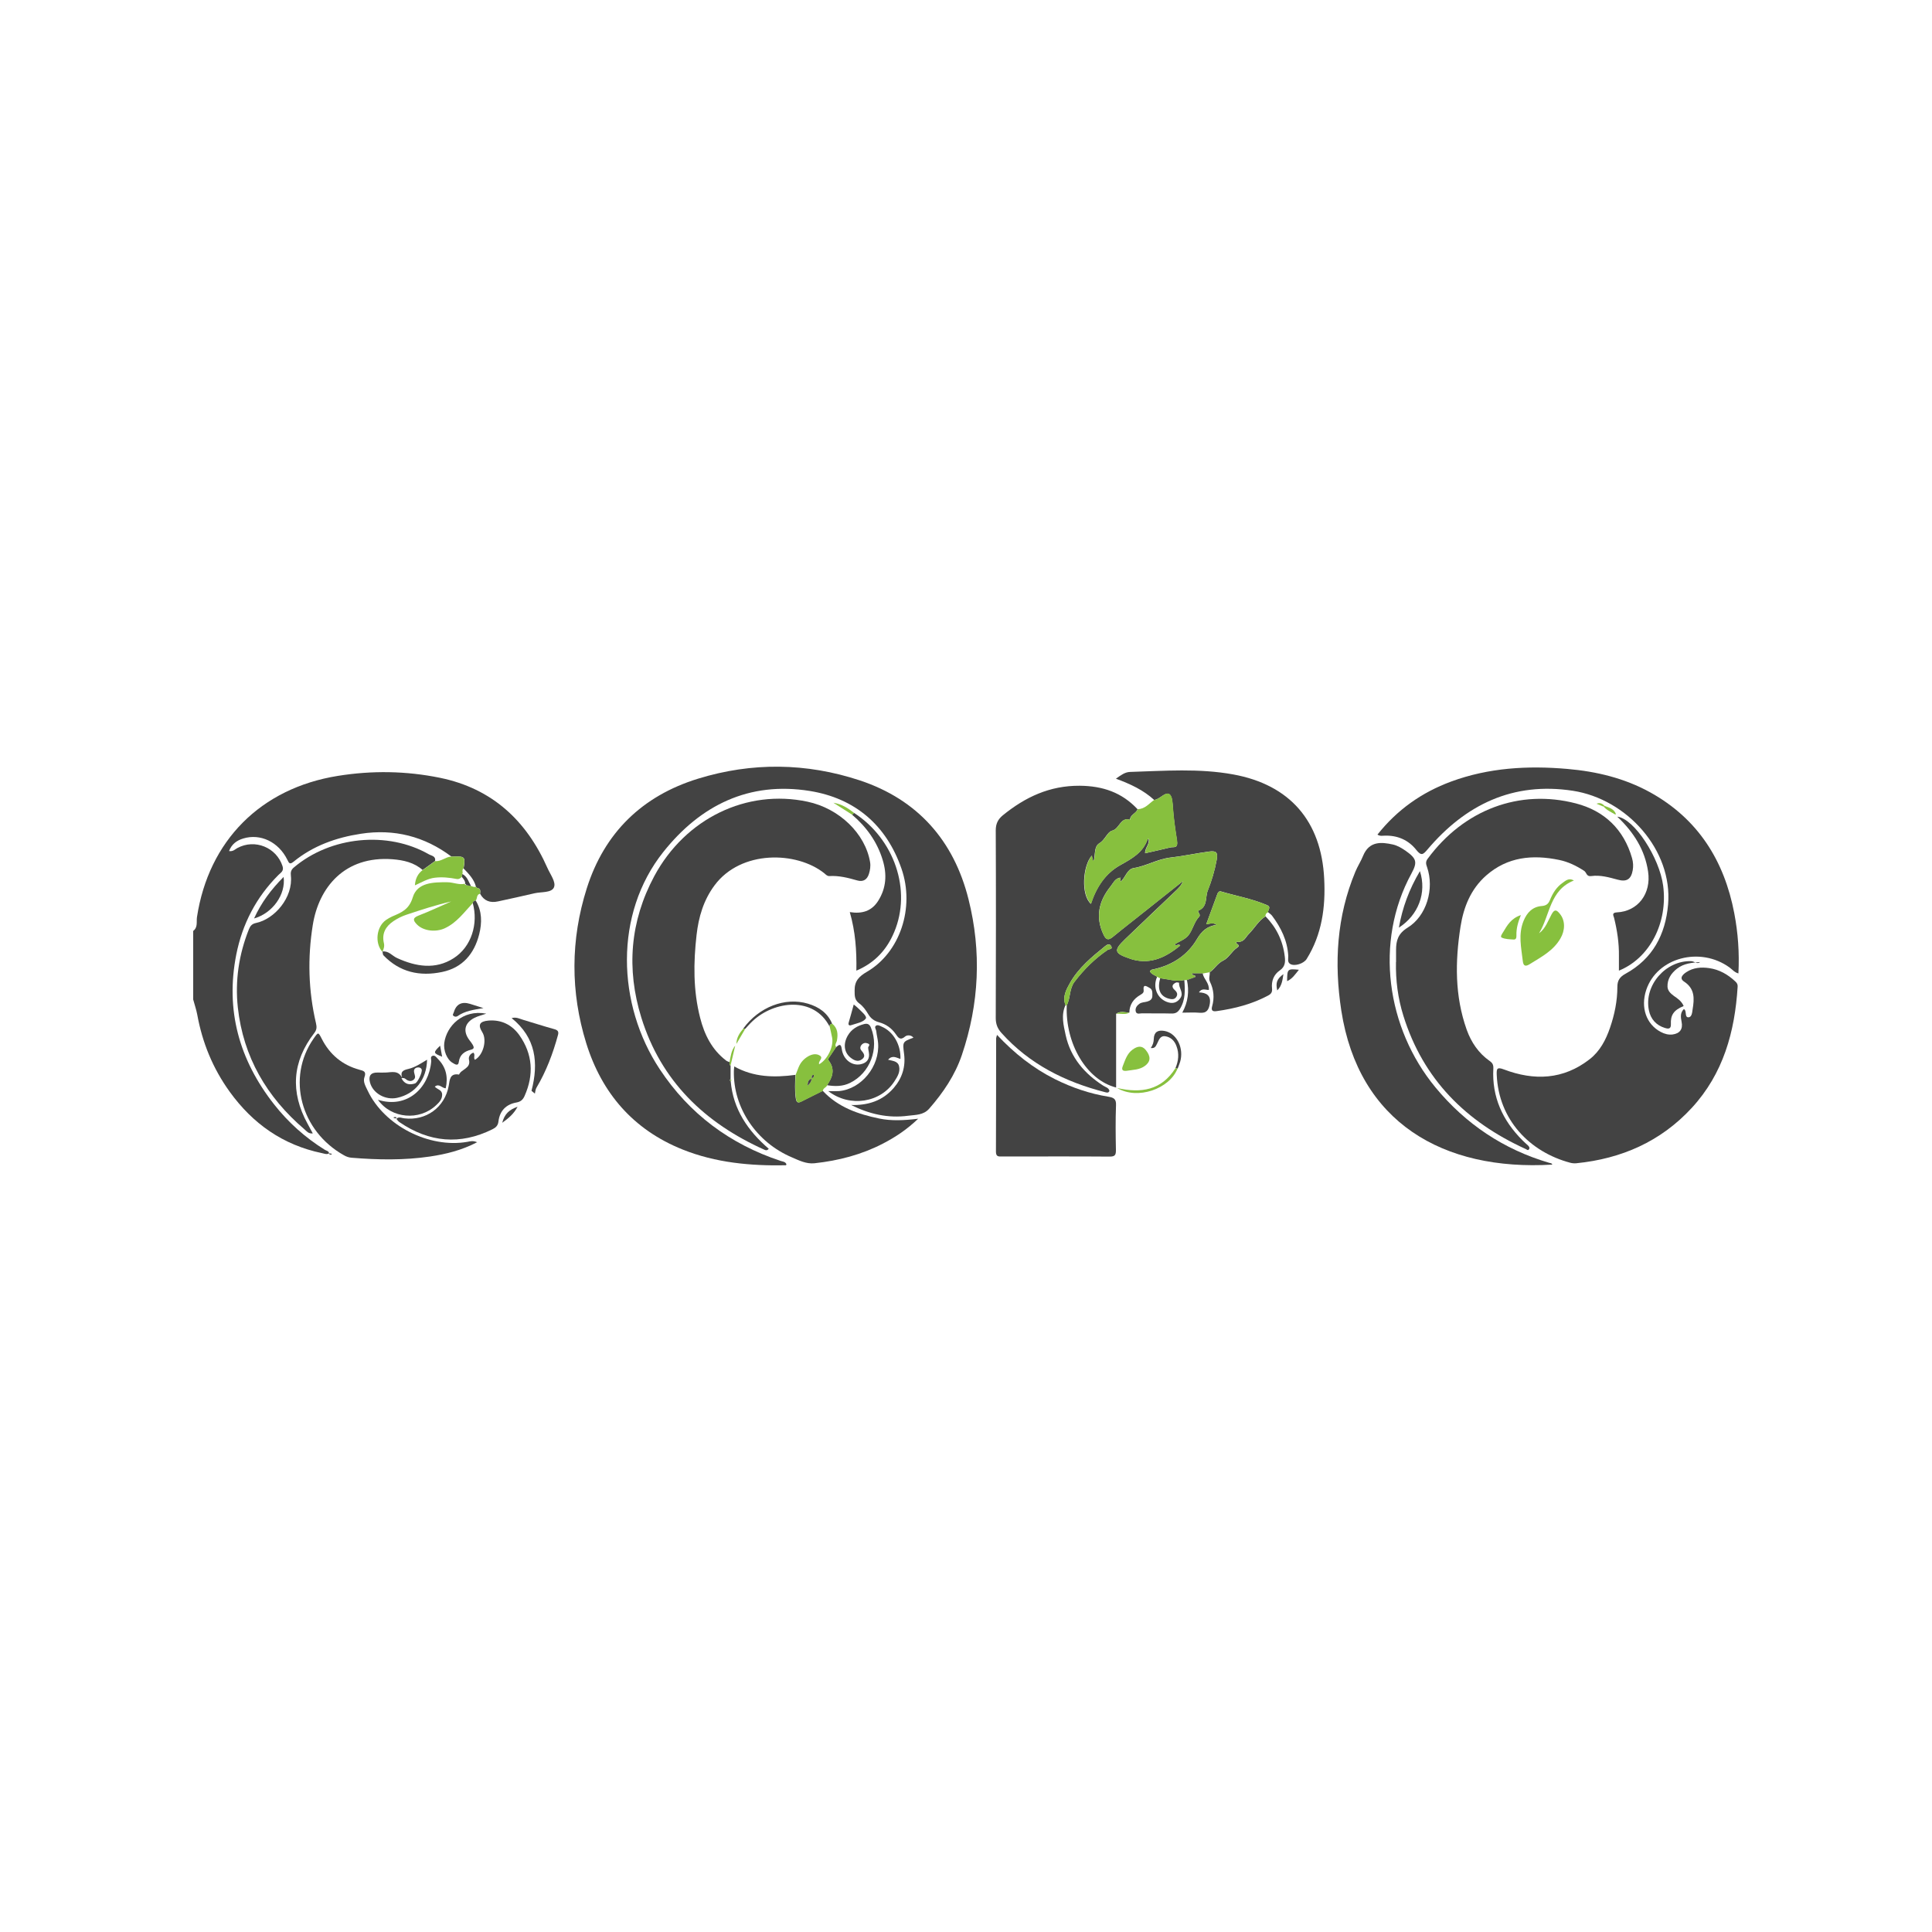<?xml version="1.0" encoding="UTF-8"?>
<svg id="Layer_1" data-name="Layer 1" xmlns="http://www.w3.org/2000/svg" viewBox="0 0 200 200">
  <defs>
    <style>
      .cls-1 {
        fill: #87c03e;
      }

      .cls-1, .cls-2 {
        stroke-width: 0px;
      }

      .cls-2 {
        fill: #434343;
      }
    </style>
  </defs>
  <path class="cls-2" d="M20,96.37c.5-.37.32-.96.39-1.43,1.21-7.91,6.6-13.34,14.58-14.62,3.54-.57,7.07-.52,10.59.2,5.38,1.11,8.93,4.41,11.11,9.33.29.67.92,1.47.67,2.02-.26.57-1.3.44-2,.6-1.25.3-2.51.56-3.77.84q-1.28.29-1.87-.79c.03-.27.08-.54-.3-.6-.05-.04-.1-.09-.15-.13,0,0,.02,0,.02,0-.2-.78-.75-1.33-1.28-1.89.21-1.19.14-1.27-1.03-1.23-.08,0-.15,0-.23,0-2.79-2.09-5.92-2.89-9.37-2.36-2.56.39-4.95,1.24-6.98,2.9-.41.33-.47.11-.64-.22-.91-1.84-2.79-2.73-4.56-2.19-.66.2-1.19.57-1.47,1.3.42.07.62-.18.86-.31,1.81-.98,4.05-.07,4.68,1.88.16.5-.19.67-.43.91-2.3,2.3-3.73,5.06-4.36,8.23-1.14,5.77.3,10.91,3.91,15.51,1.48,1.88,3.23,3.45,5.26,4.71.16.1.42.11.44.39v-.02c-.25.14-.5.02-.75-.03-4.03-.84-7.15-3.04-9.54-6.35-1.74-2.41-2.83-5.07-3.36-7.98-.1-.53-.28-1.05-.42-1.57,0-2.36,0-4.73,0-7.09Z"/>
  <path class="cls-2" d="M119.48,82.81c-1.11-1.02-2.46-1.65-3.96-2.2.51-.36.92-.68,1.46-.7,3.57-.11,7.15-.39,10.69.26,5.86,1.07,9.12,4.84,9.41,10.8.15,2.93-.23,5.76-1.82,8.31-.3.47-1.22.77-1.68.52-.34-.19-.21-.56-.22-.85-.09-1.58-.75-2.92-1.68-4.16-.11-.14-.27-.24-.41-.36-.02-.25.35-.54-.1-.73-1.54-.66-3.19-.95-4.78-1.42-.17-.05-.3.08-.36.24-.38,1.04-.76,2.07-1.16,3.16.37-.04.66-.24,1.07.06-1,.14-1.55.67-2.01,1.44-.99,1.69-2.52,2.7-4.43,3.14-.16.04-.37.03-.46.24.17.29.49.39.75.55-.52,1.13.05,2.37,1.2,2.67.54.14.94-.07,1.22-.49.35-.54-.21-1.02-.15-1.56-.1,0-.22-.06-.31-.02-.42.18-.5.46-.15.77.26.23.35.47.15.75-.2.27-.5.22-.79.14-.88-.26-1.17-.97-.86-2.11.83.1,1.64.38,2.5.19.08,1.02.13,2.03-.44,2.97-.22.36-.45.51-.88.5-1.02-.03-2.05,0-3.08-.02-.23,0-.58.15-.64-.25-.04-.31.13-.55.38-.73.24-.18.55-.16.82-.24.29-.08.53-.24.53-.59,0-.32.04-.67-.3-.83-.25-.13-.69-.48-.6.26.03.27-.17.36-.34.47-.71.41-1.13,1-1.14,1.84-.46-.03-.94-.2-1.37.12v7.63c-3.06-.78-5.28-4.54-5.11-8.52.4-.76.25-1.7.8-2.42.98-1.29,2.11-2.41,3.45-3.32.14-.09.52-.02.36-.36-.17-.34-.46-.17-.66,0-1.37,1.11-2.74,2.24-3.62,3.8-.38.68-.8,1.43-.46,2.29-.48,1.04-.2,2.09.02,3.12.51,2.31,1.94,3.97,3.89,5.22.23.15.55.2.64.53-.09.27-.32.17-.46.14-4.13-1.06-7.82-2.9-10.71-6.12-.41-.45-.6-.92-.6-1.54.02-6.48.03-12.97,0-19.45,0-.69.24-1.14.72-1.54,2.32-1.89,4.85-3.09,7.97-3.07,2.4.02,4.37.7,5.99,2.43-.15.45-.78.56-.78,1.1-1.01-.32-1.07.92-1.85,1.12-.5.13-.73.94-1.32,1.3-.56.33-.42,1.14-.57,1.74,0,.03-.06.05-.11.09-.04-.19-.07-.36-.11-.55-.93,1.05-1.15,4.05-.09,5,.55-1.69,1.48-3.14,3.02-4,1.21-.68,2.37-1.3,2.85-2.7,0-.01.05-.01.09-.02.16.53-.38.9-.35,1.48.88-.2,1.74-.39,2.6-.6.37-.09.84.17.69-.78-.17-1.06-.33-2.17-.41-3.26-.04-.52-.05-1.26-.37-1.47-.38-.25-.88.37-1.36.54-.07.03-.15.04-.23.06ZM115.96,90.85c-.54.09-.73.58-1.01.93-1.21,1.51-1.58,3.15-.71,4.98.27.57.52.59.98.21,1.12-.92,2.26-1.8,3.39-2.7,1.28-1.02,2.57-2.04,3.85-3.06-.15.41-.43.71-.72.98-1.77,1.69-3.54,3.36-5.3,5.06-1.18,1.14-1.1,1.44.51,1.98.1.03.2.07.3.1,1.94.52,3.48-.27,4.93-1.45-.17-.24-.4.11-.6-.12.5-.31,1.1-.51,1.44-.93.46-.57.58-1.37,1.11-1.93.24-.25-.28-.55-.04-.65.94-.39.67-1.38.93-2.04.4-1,.73-2.09.93-3.19.15-.81-.06-.96-.78-.87-1.34.18-2.67.47-3.99.62-1.38.16-2.51.88-3.82,1.09-.69.11-.83.95-1.35,1.41-.02-.18-.04-.31-.06-.43.02,0,.04,0,.06-.02,0,0,0-.03.01-.04-.02.02-.04.05-.06.07Z"/>
  <path class="cls-2" d="M88.08,114.39c1.76.05,3.28-.42,4.45-1.78.87-1.02,1.23-2.19,1.06-3.51-.16-1.25-.17-1.26.97-1.68-.26-.32-.68-.27-.85-.13-.52.45-.72.14-.99-.25-.42-.6-1-1.02-1.71-1.21-.52-.14-.87-.4-1.14-.86-.24-.4-.53-.81-.9-1.08-.51-.37-.5-.79-.5-1.35-.01-1,.45-1.46,1.29-1.95,3.39-1.98,4.97-6.61,3.56-10.67-1.56-4.49-4.79-7.28-9.49-8.04-6.29-1.01-11.31,1.47-15.16,6.31-5.11,6.41-4.82,15.78-.37,22.5,3.05,4.61,7.26,7.75,12.52,9.49.21.07.48.07.59.34-.02.04-.03.11-.05.11-3.66.07-7.27-.26-10.69-1.63-5.11-2.04-8.38-5.85-9.98-11-1.65-5.31-1.63-10.73.05-16.03,1.82-5.76,5.74-9.58,11.52-11.36,5.58-1.72,11.23-1.65,16.76.18,5.98,1.99,9.72,6.23,11.24,12.3,1.36,5.41,1.11,10.82-.69,16.13-.71,2.09-1.93,3.89-3.38,5.55-.6.68-1.41.63-2.17.73-2.08.28-4.04-.17-5.91-1.11Z"/>
  <path class="cls-2" d="M142.6,86.39c2.04-2.57,4.58-4.36,7.61-5.48,3.9-1.44,7.95-1.67,12.05-1.31,3.02.26,5.92.96,8.58,2.43,4.94,2.74,7.65,7.06,8.69,12.5.39,2.04.54,4.1.43,6.24-.4-.11-.63-.4-.91-.61-3.05-2.22-7.51-1.03-8.63,2.31-.61,1.82,0,3.57,1.51,4.36.38.2.78.31,1.21.26.76-.1,1.09-.56.94-1.3-.09-.47-.17-.93.23-1.33.05.03.09.05.11.09.16.25,0,.77.36.76.37-.01.39-.51.44-.83.18-1.09.25-2.13-.89-2.87-.55-.36-.09-.76.25-.98.72-.47,1.53-.53,2.36-.41,1.05.15,1.93.66,2.7,1.38.16.15.26.3.24.54-.29,4.67-1.48,9-4.75,12.55-3.22,3.49-7.28,5.26-11.95,5.73-.2.02-.43,0-.62-.05-4.22-1.12-7.43-4.46-7.62-9.12-.02-.61.02-.82.75-.54,3.12,1.18,6.14,1.07,8.87-1.06,1.07-.83,1.68-2.01,2.11-3.26.47-1.37.76-2.78.76-4.24,0-.63.23-1.01.83-1.34,2.83-1.55,4.15-4.06,4.42-7.18.48-5.63-4.26-10.91-9.86-11.77-6.2-.95-11.11,1.43-15.05,6.08-.45.53-.64.69-1.15.05-.82-1.04-1.97-1.54-3.33-1.48-.2,0-.42.07-.71-.12Z"/>
  <path class="cls-2" d="M75.63,110.33c0,.46,0,.93,0,1.39-.11.07-.1.14.01.19.25,2.92,1.78,5.15,3.94,7.01-.17.21-.32.16-.45.1-6.18-2.77-10.7-7.11-12.74-13.68-1.56-5.03-1.17-9.96,1.34-14.64,3.21-5.98,9.58-9.05,15.86-7.71,3.3.7,5.98,3.3,6.48,6.25.07.44,0,.84-.12,1.23-.19.59-.59.85-1.22.67-.94-.27-1.88-.51-2.87-.45-.24.01-.37-.16-.53-.29-2.86-2.29-8.63-2.43-11.36,1.25-1.14,1.53-1.65,3.28-1.86,5.12-.33,2.88-.36,5.76.37,8.6.44,1.74,1.22,3.3,2.69,4.42.1.08.23.11.35.16,0,.13-.02.28.11.37Z"/>
  <path class="cls-2" d="M144.52,99.6c0-.42,0-.84,0-1.26,0-.96.2-1.69,1.18-2.3,1.99-1.21,2.8-4.04,2.03-6.27-.11-.31-.18-.55.06-.87,3.75-5.09,9.51-7.25,15.35-5.73,2.93.76,4.96,2.68,5.81,5.67.12.42.14.83.07,1.24-.17.95-.63,1.24-1.57.98-.89-.24-1.79-.5-2.72-.37-.52.08-.48-.38-.74-.54-.8-.52-1.65-.94-2.59-1.13-2.75-.57-5.34-.33-7.55,1.61-1.6,1.41-2.34,3.27-2.66,5.31-.56,3.59-.6,7.16.64,10.65.47,1.31,1.23,2.44,2.39,3.25.29.2.39.41.37.78-.16,2.94.96,5.37,3.01,7.42.19.19.38.36.58.54.12.12.21.26.09.41-.11.14-.22,0-.34-.05-6.17-2.81-10.6-7.2-12.65-13.78-.57-1.82-.81-3.68-.77-5.58Z"/>
  <path class="cls-2" d="M160.7,120.56c-11.32.68-20.06-4.38-21.85-15.95-.75-4.9-.48-9.74,1.46-14.38.23-.56.57-1.07.79-1.62.64-1.58,1.93-1.44,3.08-1.19.49.11.92.37,1.34.66,1.13.8,1.23,1.17.59,2.35-3.86,7.07-2.58,16.01,2.49,22.14,3.13,3.79,7.05,6.42,11.79,7.81.11.03.27.02.3.19Z"/>
  <path class="cls-2" d="M43.76,90.07c-.89-.79-1.99-1.03-3.12-1.12-4.98-.38-7.64,2.93-8.26,6.8-.55,3.41-.46,6.8.33,10.17.09.39.09.67-.17,1.01-2.3,2.97-2.5,6.12-.7,9.4.17.31.34.62.54,1-.46.05-.65-.24-.87-.43-3.9-3.33-6.33-7.49-6.89-12.61-.3-2.77.11-5.5,1.15-8.1.14-.35.33-.56.72-.64,1.93-.4,3.87-2.64,3.62-4.92-.04-.33.02-.59.31-.83,3.8-3.22,9.7-3.81,13.98-1.36.26.15.75.18.63.7-.43.31-.86.62-1.29.93Z"/>
  <path class="cls-2" d="M103.21,107.13c1.8,1.92,3.75,3.46,6.01,4.59,1.75.87,3.59,1.5,5.52,1.81.53.09.82.22.79.87-.06,1.55-.04,3.1-.01,4.65,0,.48-.07.68-.63.68-3.71-.03-7.43-.01-11.14-.01-.35,0-.65.05-.65-.49.02-3.91.01-7.83.02-11.74,0-.07.03-.14.09-.35Z"/>
  <path class="cls-2" d="M85.18,112.93c1.58,1.69,3.65,2.41,5.84,2.86,1.27.26,2.55.2,4.03.02-1.18,1.13-2.37,1.91-3.64,2.57-2.22,1.15-4.6,1.77-7.09,2.04-.85.09-1.6-.29-2.34-.61-3.69-1.56-6.09-5.15-6.01-8.94,0-.13.02-.25.04-.47,2.03,1.13,4.16,1.16,6.33.87-.03.81-.08,1.62.04,2.43.07.48.26.49.61.31.72-.37,1.45-.73,2.18-1.09Z"/>
  <path class="cls-2" d="M49.4,118.24c-1.64.85-3.23,1.23-4.87,1.48-2.7.4-5.4.35-8.11.13-.3-.02-.56-.11-.82-.26-4.43-2.48-5.98-7.97-3.14-12.07.49-.7.48-.7.85.02.83,1.63,2.12,2.71,3.9,3.2.4.11.74.16.52.76-.18.49.13.97.34,1.42,1.71,3.61,6.36,5.98,10.33,5.28.27-.05.55-.15,1.01.05Z"/>
  <path class="cls-2" d="M41.11,115.75c.25-.15.51,0,.75.02,2.25.27,4.18-1.13,4.59-3.36.11-.61.1-1.34,1.07-1.17.24-.58,1.25-.62,1.03-1.54-.07-.28.1-.62.46-.73.22.22-.03.52.15.74.86-.47,1.28-2.03.77-2.85-.48-.76-.3-1.13.64-1.21,1.35-.11,2.44.45,3.2,1.52,1.38,1.96,1.51,4.08.54,6.27-.17.39-.4.61-.85.69-1.08.19-1.73.87-1.86,1.96-.05.44-.28.64-.62.81-3.35,1.66-6.55,1.36-9.62-.73-.11-.07-.19-.18-.28-.28-.02-.03,0-.1,0-.16Z"/>
  <path class="cls-2" d="M131,94.85c1.14,1.17,1.81,2.55,2,4.18.07.57.03,1.05-.52,1.43-.63.43-.88,1.11-.8,1.86.04.39-.09.57-.41.74-1.67.89-3.46,1.35-5.32,1.61-.4.06-.6-.04-.47-.5.25-.87.17-1.73-.22-2.53-.17-.35,0-.66-.03-.99.51-.35.79-.92,1.41-1.22.55-.26.87-.95,1.42-1.32.11-.07.28-.2.06-.36-.17-.12-.25-.26.05-.25.62.03.77-.48,1.11-.82.6-.6,1-1.37,1.74-1.83Z"/>
  <path class="cls-1" d="M131,94.85c-.73.46-1.14,1.23-1.74,1.83-.34.34-.49.85-1.11.82-.29-.01-.21.13-.05.25.23.16.05.28-.06.36-.55.37-.87,1.06-1.42,1.32-.62.3-.9.87-1.41,1.22-.24.04-.48.09-.72.13-.36,0-.73,0-1.09,0-.02.27.37.07.33.37-.28.1-.57.2-.85.31-.1,0-.2,0-.3,0-.85.19-1.67-.09-2.5-.19-.1-.05-.2-.1-.29-.15-.26-.16-.58-.26-.75-.55.09-.21.29-.2.46-.24,1.91-.44,3.44-1.46,4.43-3.14.45-.77,1-1.3,2.01-1.44-.42-.3-.7-.09-1.07-.06.4-1.09.77-2.13,1.16-3.16.06-.16.18-.29.36-.24,1.6.47,3.25.75,4.78,1.42.45.19.08.49.1.73-.2.07-.28.22-.27.42Z"/>
  <path class="cls-1" d="M119.48,82.81c.08-.02.16-.03.23-.06.48-.17.98-.8,1.36-.54.32.21.33.96.37,1.47.08,1.1.24,2.21.41,3.26.15.95-.31.69-.69.78-.86.22-1.72.4-2.6.6-.02-.58.51-.95.35-1.48-.04.01-.08.01-.09.02-.48,1.4-1.64,2.02-2.85,2.7-1.54.86-2.47,2.32-3.02,4-1.05-.96-.83-3.95.09-5,.04.19.07.36.11.55.05-.04.1-.06.11-.09.15-.6,0-1.41.57-1.74.6-.36.82-1.17,1.32-1.3.78-.2.84-1.45,1.85-1.12,0-.55.63-.66.78-1.1.75,0,1.17-.59,1.71-.96Z"/>
  <path class="cls-2" d="M88.41,84.15c4.18,2.71,5.98,8,4.16,12.33-.75,1.8-1.98,3.18-3.92,4,.04-2.07-.1-4.04-.68-6.06,1.26.2,2.25-.09,2.93-1.15.85-1.34.93-2.75.48-4.23-.57-1.89-1.68-3.43-3.17-4.7.06-.06.13-.13.19-.19Z"/>
  <path class="cls-2" d="M167.42,84.54c1.77.21,4.37,4.26,4.75,7.15.5,3.82-1.38,7.49-4.58,8.79,0-.53,0-1.01,0-1.5.02-1.35-.18-2.66-.5-3.96-.06-.23-.28-.54.28-.57,2.18-.1,3.58-1.93,3.24-4.22-.33-2.24-1.47-4.06-3.19-5.69Z"/>
  <path class="cls-1" d="M49.39,91.92c.38.06.33.33.3.6-.39.09-.26.49-.44.71-.17,0-.27.09-.31.26-.9.95-1.65,2.03-2.91,2.61-.9.41-2.17.3-2.86-.39-.38-.39-.52-.67.16-.93,1.14-.44,2.25-.97,3.38-1.46-1.57.36-3.1.86-4.63,1.37-.48.16-.92.38-1.34.66-.83.55-1.23,1.3-1,2.28.08.34-.02.6-.14.88v.04c-.83-.9-.65-2.62.37-3.32.19-.13.4-.25.61-.35.95-.41,1.76-.7,2.15-1.99.47-1.55,2.14-1.57,3.58-1.56.62,0,1.21.31,1.84.15,0,0-.01-.01-.01-.01-.06.16.08.12.15.15.15.03.31.07.46.1.17.05.32.14.51.07,0,0-.02,0-.02,0,.05.04.1.09.15.13Z"/>
  <path class="cls-1" d="M159.34,96.6c.67-.5.91-1.29,1.29-1.97.32-.58.54-.4.84-.04.59.71.55,1.73.07,2.55-.74,1.29-1.99,1.92-3.17,2.66-.41.26-.67.25-.73-.31-.16-1.39-.49-2.77.08-4.16.36-.89.95-1.47,1.89-1.54.49-.04.69-.25.85-.64.28-.69.67-1.32,1.29-1.75.32-.23.66-.56,1.18-.25-2.52.99-2.47,3.6-3.6,5.45Z"/>
  <path class="cls-2" d="M93.2,109.62c-.43-.14-.82-.42-1.27.08.47.13,1.01.13,1.14.67.14.59-.16,1.07-.46,1.54-1.43,2.24-4.62,2.77-6.87,1.04.43,0,.77.02,1.1,0,2.32-.2,4.25-2.56,4.06-4.98-.03-.41-.15-.82-.19-1.23-.02-.19-.24-.43-.01-.57.18-.11.4.03.6.12,1.17.5,1.98,1.88,1.91,3.35Z"/>
  <path class="cls-2" d="M86.56,108.4c.32-.29.5-.38.58.2.15,1.09,1.05,1.76,1.96,1.57.67-.14.96-.58.84-1.25-.03-.15-.06-.31-.07-.46,0-.15.29-.31-.03-.44-.25-.1-.46-.06-.64.13-.16.18-.19.4-.05.57.25.3.51.62.09.93-.43.33-.85.11-1.21-.18-.66-.54-.76-1.43-.26-2.28.38-.65.98-1,1.69-1.18.37-.09.57.04.71.4.86,2.14-.1,4.67-2.17,5.69-.77.38-1.57.37-2.39.24.57-.82.86-1.65.17-2.56-.11-.14.03-.29.12-.42.22-.32.43-.65.65-.97Z"/>
  <path class="cls-2" d="M39.13,113.85c3,.95,5.27-1.2,5.51-3.97.02-.2-.12-.47.11-.57.26-.12.43.15.58.31.85.85,1.07,1.87.81,3.04-.41-.02-.68-.54-1.13-.17.25.29.75.32.76.81.01.51-.31.82-.63,1.12-1.73,1.62-4.6,1.39-6-.55Z"/>
  <path class="cls-1" d="M86.56,108.4c-.22.32-.43.65-.65.97-.09.13-.23.28-.12.42.69.91.4,1.74-.17,2.56-.08.24-.43.28-.43.58-.73.36-1.45.72-2.18,1.09-.35.18-.54.17-.61-.31-.12-.81-.07-1.62-.04-2.43.21-.5.34-1.04.71-1.45.17-.19.38-.36.61-.49.38-.21.82-.31,1.2-.06.4.28-.22.57-.08.89.86-.48,1.52-1.84,1.34-2.76-.07-.38-.17-.76-.25-1.14-.03-.2.1-.26.26-.3.57.47.61,1.07.49,1.74-.04.23-.28.44-.07.7ZM84.03,111.67c-.36.08-.41.34-.43.72.27-.25.4-.46.42-.73.13-.1.3-.18.21-.4-.27.05-.18.25-.2.41Z"/>
  <path class="cls-2" d="M52.95,105.4c.47-.15.83.06,1.2.17,1.08.32,2.15.67,3.24.97.36.1.47.26.37.61-.52,1.91-1.21,3.74-2.22,5.44-.11.18-.12.41-.17.62-.12-.1-.23-.2-.35-.29.75-2.88.47-5.49-2.06-7.53Z"/>
  <path class="cls-2" d="M174.28,104.15c-1,.41-1.36.91-1.31,1.88.03.57-.37.46-.63.38-.9-.28-1.47-.92-1.65-1.84-.52-2.58,1.76-5.17,4.39-5.07.33.01.59.36.92.09-.84.07-1.69.13-2.4.69-.61.48-1.01,1.09-.98,1.87.02.41.32.7.65.94.38.27.79.52,1.02,1.05Z"/>
  <path class="cls-2" d="M41.68,111.69c-.34-.81.13-.92.62-1.04.69-.17,1.28-.57,1.91-.95-.04,2.06-1.24,3.55-3.11,3.95-1.22.26-2.51-.48-2.8-1.6-.18-.69.09-1.04.8-1.02.26,0,.53.01.79,0,.64-.01,1.37-.31,1.79.65ZM41.56,111.63c.34.63.83.71,1.4.53.28-.09.79-1.19.69-1.45-.06-.17-.23-.22-.39-.21-.19,0-.37.12-.4.31-.02.14.03.3.07.45.07.22.05.41-.16.55-.19.13-.38.12-.59.02-.17-.08-.29-.32-.64-.2Z"/>
  <path class="cls-2" d="M48.94,93.49c.03-.17.14-.25.31-.26.66,1.1.65,2.3.36,3.47-.51,2.03-1.72,3.48-3.85,3.92-2.3.48-4.38.03-6.06-1.72-.08-.08-.07-.24-.1-.36,0,0,0-.04,0-.04.63-.09.99.44,1.49.67,1.96.9,3.98,1.23,5.86.03,1.86-1.18,2.58-3.58,1.99-5.72Z"/>
  <path class="cls-2" d="M50.32,104.94c-.43.15-.83.24-1.19.42-1.04.52-1.23,1.39-.54,2.31.13.17.26.33.36.51.12.23.16.4-.21.49-.63.16-1.14.49-1.24,1.24-.06.52-.43.24-.64.12-.6-.34-.97-1.31-.87-2.06.23-1.75,1.92-3.49,4.33-3.04Z"/>
  <path class="cls-1" d="M43.76,90.07c.43-.31.86-.62,1.29-.93.62.06,1.08-.44,1.67-.47.08,0,.15,0,.23,0,1.17-.04,1.23.04,1.03,1.23-.2.16-.03.39-.12.57-.02.1-.03.2-.05.3-.15.15-.3.27-.55.22-.74-.14-1.47-.22-2.23-.13-.74.08-1.36.47-2.08.79.05-.71.31-1.21.81-1.59Z"/>
  <path class="cls-2" d="M122.89,101.45c.29-.1.58-.21.85-.31.05-.3-.35-.09-.33-.37.36,0,.72,0,1.09,0,.11.59.7.99.64,1.71-.32.01-.72-.23-1.03.25.79.03,1.26.32,1.13,1.17-.1.63-.32,1.01-1.06.94-.56-.05-1.14-.01-1.79-.01.6-1.1.73-2.22.48-3.39Z"/>
  <path class="cls-2" d="M146.99,90.18c.72,2.24-.16,4.55-2.18,5.85.37-2.08,1.06-3.96,2.18-5.85Z"/>
  <path class="cls-1" d="M116.62,110.85c-.39.04-.55-.08-.39-.49.25-.63.44-1.29,1.02-1.71.48-.35.96-.46,1.37.06.53.66.49,1.18-.07,1.61-.57.44-1.27.42-1.93.53Z"/>
  <path class="cls-2" d="M29.36,90.78c.24,1.82-1.14,3.75-3.06,4.3.75-1.65,1.77-3,3.06-4.3Z"/>
  <path class="cls-2" d="M86.14,105.97c-.16.04-.29.1-.26.3-1.63-3.16-5.72-2.68-7.97-.57-.27.25-.51.53-.76.8-.07,0-.14-.01-.21-.02,1.61-2.23,4.33-3.29,6.7-2.58,1.12.33,2.03.95,2.5,2.07Z"/>
  <path class="cls-1" d="M110.3,104.06c-.34-.86.07-1.61.46-2.29.88-1.56,2.25-2.69,3.62-3.8.21-.17.49-.34.66,0,.17.33-.22.26-.36.36-1.34.91-2.47,2.03-3.45,3.32-.55.72-.4,1.66-.8,2.42,0,0-.06.02-.06.02l-.06-.03Z"/>
  <path class="cls-2" d="M121.68,110.58c.32-.75.4-1.51.11-2.28-.2-.56-.59-.95-1.18-1.03-.54-.06-.65.43-.84.79-.12.22-.2.49-.64.43.21-.31.3-.6.31-.94.02-.69.39-.95,1.09-.83,1.18.2,1.96,1.55,1.7,2.94-.06.33-.21.64-.32.96-.07-.01-.15-.02-.22-.03Z"/>
  <path class="cls-1" d="M157.44,94.73c-.31.77-.48,1.41-.46,2.09,0,.2,0,.46-.3.44-.41-.03-.86-.03-1.22-.2-.2-.09.05-.41.16-.59.41-.69.81-1.4,1.82-1.74Z"/>
  <path class="cls-2" d="M50.04,104.36c-1.02.17-1.91.29-2.66.82-.13.09-.31.09-.44-.02-.13-.11,0-.23.03-.35q.38-1.29,1.69-.89c.42.13.83.27,1.39.44Z"/>
  <path class="cls-1" d="M121.68,110.58c.07.01.15.02.22.03-.83,2.12-4.14,3.28-6.25,2.02,2.48.57,4.59.23,6.03-2.05Z"/>
  <path class="cls-2" d="M88.38,103.99c.19.15.31.24.42.35.35.35,1,.87.82,1.11-.28.38-.96.49-1.49.67-.19.07-.36.02-.27-.28.18-.59.33-1.18.52-1.86Z"/>
  <path class="cls-2" d="M134.46,100.39c-.4.5-.69.94-1.22,1.18.01-1.27.04-1.3,1.22-1.18Z"/>
  <path class="cls-2" d="M51.99,116.23c.24-.92.73-1.36,1.59-1.66-.41.76-.92,1.17-1.59,1.66Z"/>
  <path class="cls-2" d="M132.86,100.84c-.1.61-.15,1.2-.64,1.69-.18-.82-.04-1.18.64-1.69Z"/>
  <path class="cls-1" d="M88.41,84.15c-.06.06-.12.13-.19.19-.62-.39-1.23-.79-1.95-1.24.9.14,1.53.58,2.14,1.05Z"/>
  <path class="cls-1" d="M76.94,106.48c.07,0,.14.01.21.02-.31.52-.61,1.04-.92,1.57.01-.65.33-1.13.71-1.58Z"/>
  <path class="cls-1" d="M75.63,110.33c-.13-.1-.11-.24-.11-.37.12-.6.17-1.21.59-1.72-.16.7-.32,1.39-.49,2.09Z"/>
  <path class="cls-2" d="M45.56,108.25c.07.39.14.75.21,1.14-.94-.38-.95-.41-.21-1.14Z"/>
  <path class="cls-1" d="M166.09,83.42c.47.18.99.3,1.19.85-.05.03-.07.06-.07.05-.41-.25-.86-.43-1.19-.81.02-.03.05-.06.07-.1Z"/>
  <path class="cls-1" d="M115.54,104.96c.43-.32.91-.16,1.37-.12-.44.23-.92.05-1.37.12Z"/>
  <path class="cls-2" d="M47.81,90.78c.02-.1.03-.2.05-.3.52.26.65.8.9,1.25-.15-.03-.31-.07-.46-.1-.05-.05-.1-.1-.15-.15,0,0,.01.01.01.01,0-.3-.17-.5-.35-.71Z"/>
  <path class="cls-1" d="M166.02,83.51c-.23-.09-.46-.19-.75-.31.4-.15.62.02.82.21-.02.03-.05.06-.07.1Z"/>
  <path class="cls-1" d="M75.65,111.92c-.11-.06-.12-.12-.01-.19.09.06.1.12.01.19Z"/>
  <path class="cls-2" d="M34.06,119.39c.1.02.2.03.3.05-.02.03-.05.08-.07.08-.1,0-.22.03-.21-.14,0,0-.01.02-.01.02Z"/>
  <path class="cls-2" d="M40.96,115.78s-.1-.02-.16-.04c-.08-.03-.08-.07,0-.09.06-.02.13-.02.19,0,.07.02.07.07-.03.13Z"/>
  <path class="cls-1" d="M115.95,90.85c.02.13.03.25.06.43.53-.45.66-1.3,1.35-1.41,1.32-.21,2.45-.92,3.82-1.09,1.31-.16,2.65-.44,3.99-.62.72-.1.93.06.78.87-.2,1.1-.53,2.19-.93,3.19-.26.65.01,1.65-.93,2.04-.24.1.28.4.04.65-.53.56-.65,1.36-1.11,1.93-.34.42-.94.63-1.44.93.19.23.42-.12.6.12-1.44,1.17-2.99,1.97-4.93,1.45-.1-.03-.2-.06-.3-.1-1.61-.54-1.69-.85-.51-1.98,1.76-1.69,3.54-3.37,5.3-5.06.29-.28.57-.57.72-.98-1.28,1.02-2.57,2.04-3.85,3.06-1.13.9-2.27,1.78-3.39,2.7-.46.38-.71.36-.98-.21-.86-1.83-.49-3.48.71-4.98.28-.35.47-.85,1.01-.93h0Z"/>
  <path class="cls-1" d="M115.96,90.85s.04-.05.06-.07c0,.02,0,.04-.01.04-.02.01-.04.01-.06.02,0,0,0,0,0,0Z"/>
  <path class="cls-2" d="M84.02,111.66c-.02.27-.15.48-.42.73.02-.38.07-.64.43-.72h-.01Z"/>
  <path class="cls-2" d="M84.03,111.67c.02-.16-.07-.36.2-.41.09.22-.08.3-.21.4,0,0,.01,0,.01,0Z"/>
</svg>